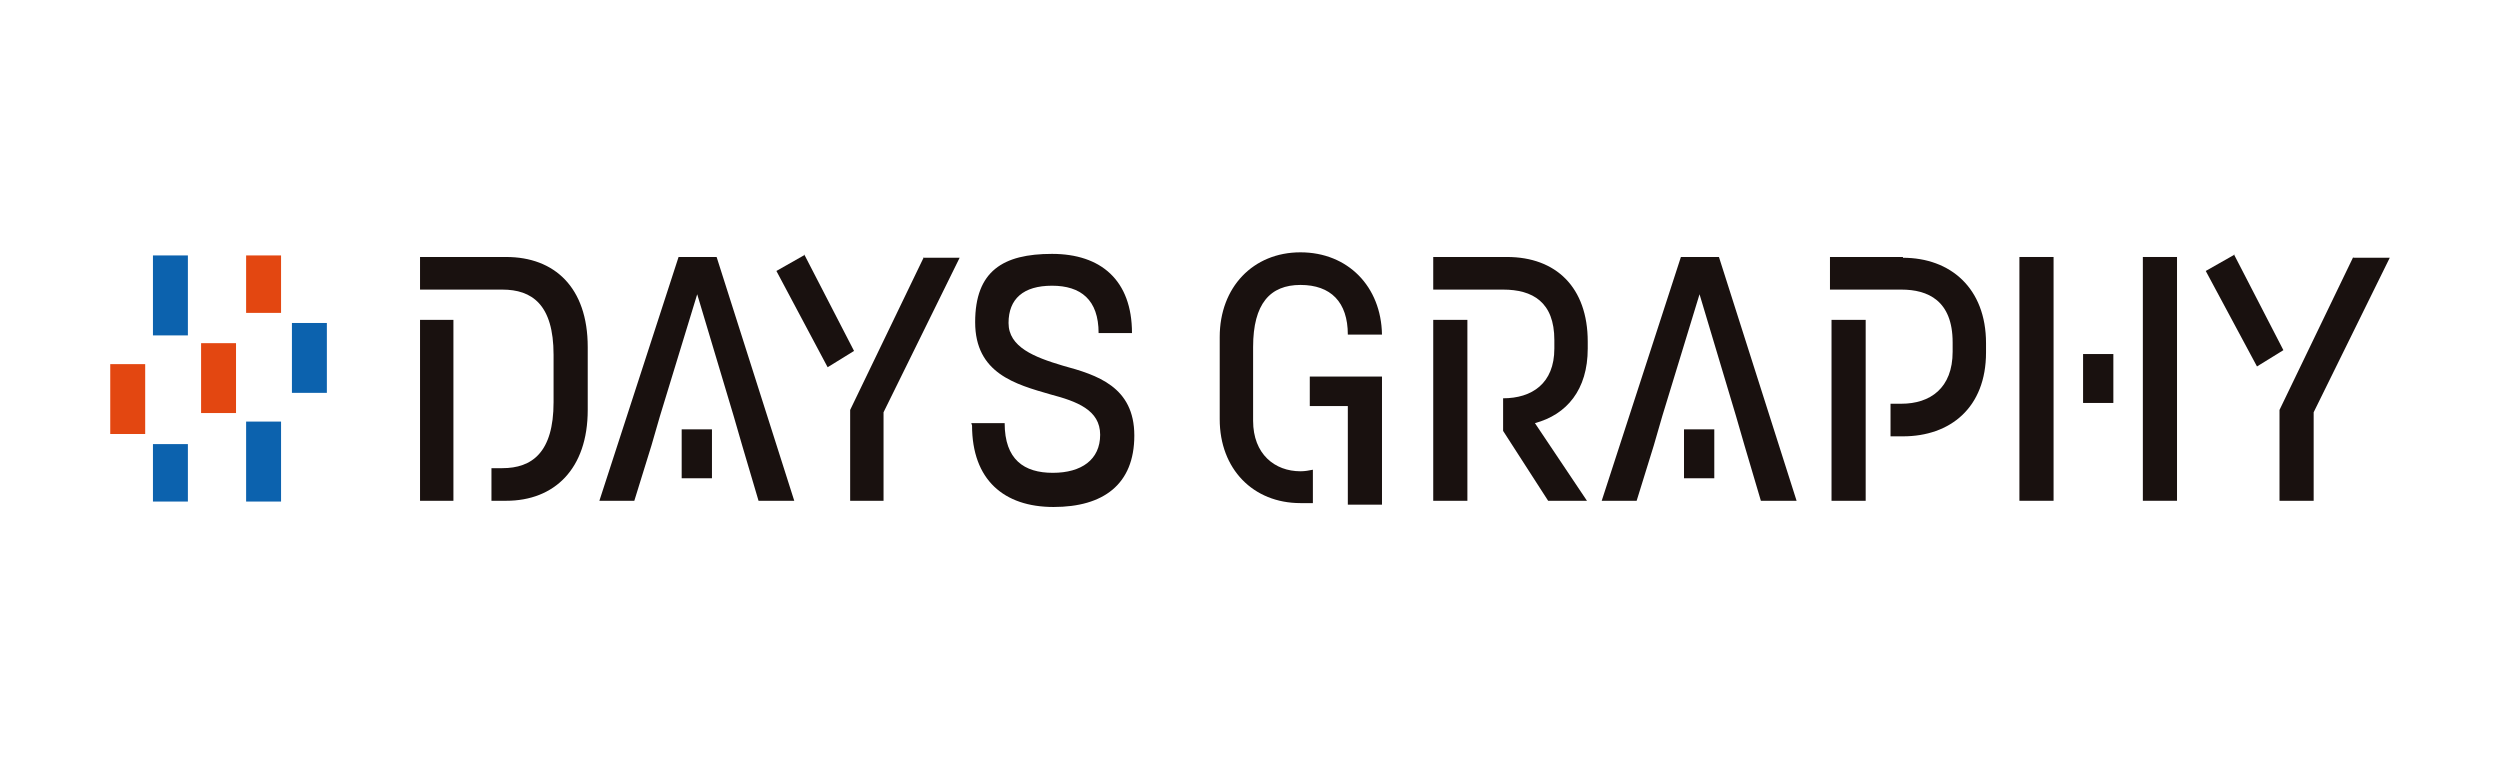<?xml version="1.0" encoding="UTF-8"?>
<svg id="logo" xmlns="http://www.w3.org/2000/svg" version="1.1" viewBox="0 0 322 97.5">
  <defs>
    <style>
      .cls-1 {
        fill: #0c62ae;
      }

      .cls-1, .cls-2, .cls-3 {
        stroke-width: 0px;
      }

      .cls-2 {
        fill: #e34711;
      }

      .cls-3 {
        fill: #19110f;
      }
    </style>
  </defs>
  <g>
    <rect id="Rectangle_418" data-name="Rectangle 418" class="cls-2" x="31.7" y="32.9" width="4.5" height="7.4"/>
    <g>
      <rect id="Rectangle_416" data-name="Rectangle 416" class="cls-2" x="14.2" y="46.9" width="4.5" height="9"/>
      <rect id="Rectangle_417" data-name="Rectangle 417" class="cls-2" x="25.9" y="44.2" width="4.5" height="9"/>
      <rect id="Rectangle_419" data-name="Rectangle 419" class="cls-1" x="37.6" y="41.6" width="4.5" height="9"/>
    </g>
    <rect id="Rectangle_420" data-name="Rectangle 420" class="cls-1" x="31.7" y="54.3" width="4.5" height="10.3"/>
    <rect id="Rectangle_421" data-name="Rectangle 421" class="cls-1" x="19.7" y="32.9" width="4.5" height="10.3"/>
    <rect id="Rectangle_422" data-name="Rectangle 422" class="cls-1" x="19.7" y="57.2" width="4.5" height="7.4"/>
  </g>
  <g>
    <g>
      <path id="Path_1580" data-name="Path 1580" class="cls-3" d="M125.1,54.5h4.3c0,4.7,2.5,6.4,6.2,6.4s6.1-1.7,6.1-4.9-3-4.3-6.4-5.2c-4.5-1.3-9.7-2.7-9.7-9.3s3.6-8.8,9.9-8.8,10.3,3.4,10.3,10.2h-4.3c0-4.3-2.3-6.1-6-6.1s-5.6,1.7-5.6,4.8,3.3,4.4,7,5.5c4.4,1.2,9.2,2.7,9.2,9s-4,9.2-10.4,9.2-10.5-3.5-10.5-10.5"/>
      <path id="Path_1581" data-name="Path 1581" class="cls-3" d="M54.1,41.2v23.3h4.3v-23.3s-4.3,0-4.3,0Z"/>
      <g>
        <path id="Path_1583" data-name="Path 1583" class="cls-3" d="M119,33.1l-9.5,19.7v11.7h4.3v-11.4l9.8-19.9s-4.7,0-4.7,0Z"/>
        <path id="Path_1584" data-name="Path 1584" class="cls-3" d="M103.7,32.8l-3.7,2.1,6.6,12.4,3.4-2.1-6.4-12.4h0Z"/>
      </g>
      <g>
        <path id="Path_1585" data-name="Path 1585" class="cls-3" d="M92.3,33.1h-4.9l-10.2,31.4h4.5l2.2-7.1,1.1-3.8,4.8-15.7,4.7,15.7,1.1,3.8,2.1,7.1h4.6s-10-31.4-10-31.4Z"/>
        <rect id="Rectangle_403" data-name="Rectangle 403" class="cls-3" x="87.8" y="55.3" width="3.9" height="6.3"/>
      </g>
      <path class="cls-3" d="M65.2,33.1h-11.1v4.2h10.6c3.8,0,6.6,1.9,6.6,8.4v6.1c0,6.5-2.8,8.5-6.6,8.5h-1.4v4.2h1.9c6.2,0,10.5-4.1,10.5-11.7v-8.1c0-7.7-4.3-11.6-10.5-11.6Z"/>
    </g>
    <g>
      <g>
        <path id="Path_1586" data-name="Path 1586" class="cls-3" d="M303.1,33.1l-9.5,19.7v11.7h4.4v-11.4l9.8-19.9h-4.7,0Z"/>
        <path id="Path_1587" data-name="Path 1587" class="cls-3" d="M287.8,32.8l-3.7,2.1,6.6,12.3,3.4-2.1-6.4-12.4h0Z"/>
      </g>
      <g>
        <path id="Path_1593" data-name="Path 1593" class="cls-3" d="M221.4,33.1h-4.9l-10.2,31.4h4.5l2.2-7.1,1.1-3.8,4.8-15.7,4.7,15.7,1.1,3.8,2.1,7.1h4.6s-10-31.4-10-31.4Z"/>
        <rect id="Rectangle_404" data-name="Rectangle 404" class="cls-3" x="216.9" y="55.3" width="3.9" height="6.3"/>
      </g>
      <g>
        <rect id="Rectangle_405" data-name="Rectangle 405" class="cls-3" x="260.1" y="33.1" width="4.4" height="31.4"/>
        <rect id="Rectangle_406" data-name="Rectangle 406" class="cls-3" x="276" y="33.1" width="4.4" height="31.4"/>
        <rect id="Rectangle_408" data-name="Rectangle 408" class="cls-3" x="268.3" y="45.6" width="3.9" height="6.3"/>
      </g>
      <g>
        <path id="Path_1589" data-name="Path 1589" class="cls-3" d="M184.6,41.2v23.3h4.4v-23.3s-4.4,0-4.4,0Z"/>
        <path class="cls-3" d="M194.1,33.1h-9.5v4.2h9c3.8,0,6.6,1.6,6.6,6.5v1.1c0,4.5-2.9,6.4-6.6,6.4v4.2l5.8,9h5l-6.7-10c4.1-1.1,6.8-4.3,6.8-9.6h0v-.9c0-7-4.1-10.9-10.4-10.9h0Z"/>
      </g>
      <g>
        <path id="Path_1591" data-name="Path 1591" class="cls-3" d="M235.9,41.2v23.3h4.4v-23.3s-4.4,0-4.4,0Z"/>
        <path class="cls-3" d="M245.1,33.1h-9.4v4.2h9.2c3.4,0,6.6,1.4,6.6,6.8v1.2c0,4.7-2.9,6.7-6.6,6.7h-1.4v4.2h1.6c6.1,0,10.7-3.7,10.7-10.8v-1.2c0-7.1-4.6-11-10.7-11h0Z"/>
      </g>
      <g>
        <path class="cls-3" d="M169.1,60.5c-.5.1-1,.2-1.6.2-3.3,0-6.1-2.2-6.1-6.5v-9.5c0-5.6,2.2-8,6.1-8s6.1,2.2,6.1,6.4h4.4c-.1-6.2-4.4-10.6-10.5-10.6s-10.4,4.5-10.4,10.9v10.6c0,6.4,4.3,10.8,10.4,10.8.5,0,1.1,0,1.6,0v-4.3h0Z"/>
        <polygon class="cls-3" points="178 48.5 168.7 48.5 168.7 52.3 173.6 52.3 173.6 52.3 173.6 65 178 65 178 52.3 178 52.3 178 52.3 178 48.5"/>
      </g>
    </g>
  </g>
</svg>